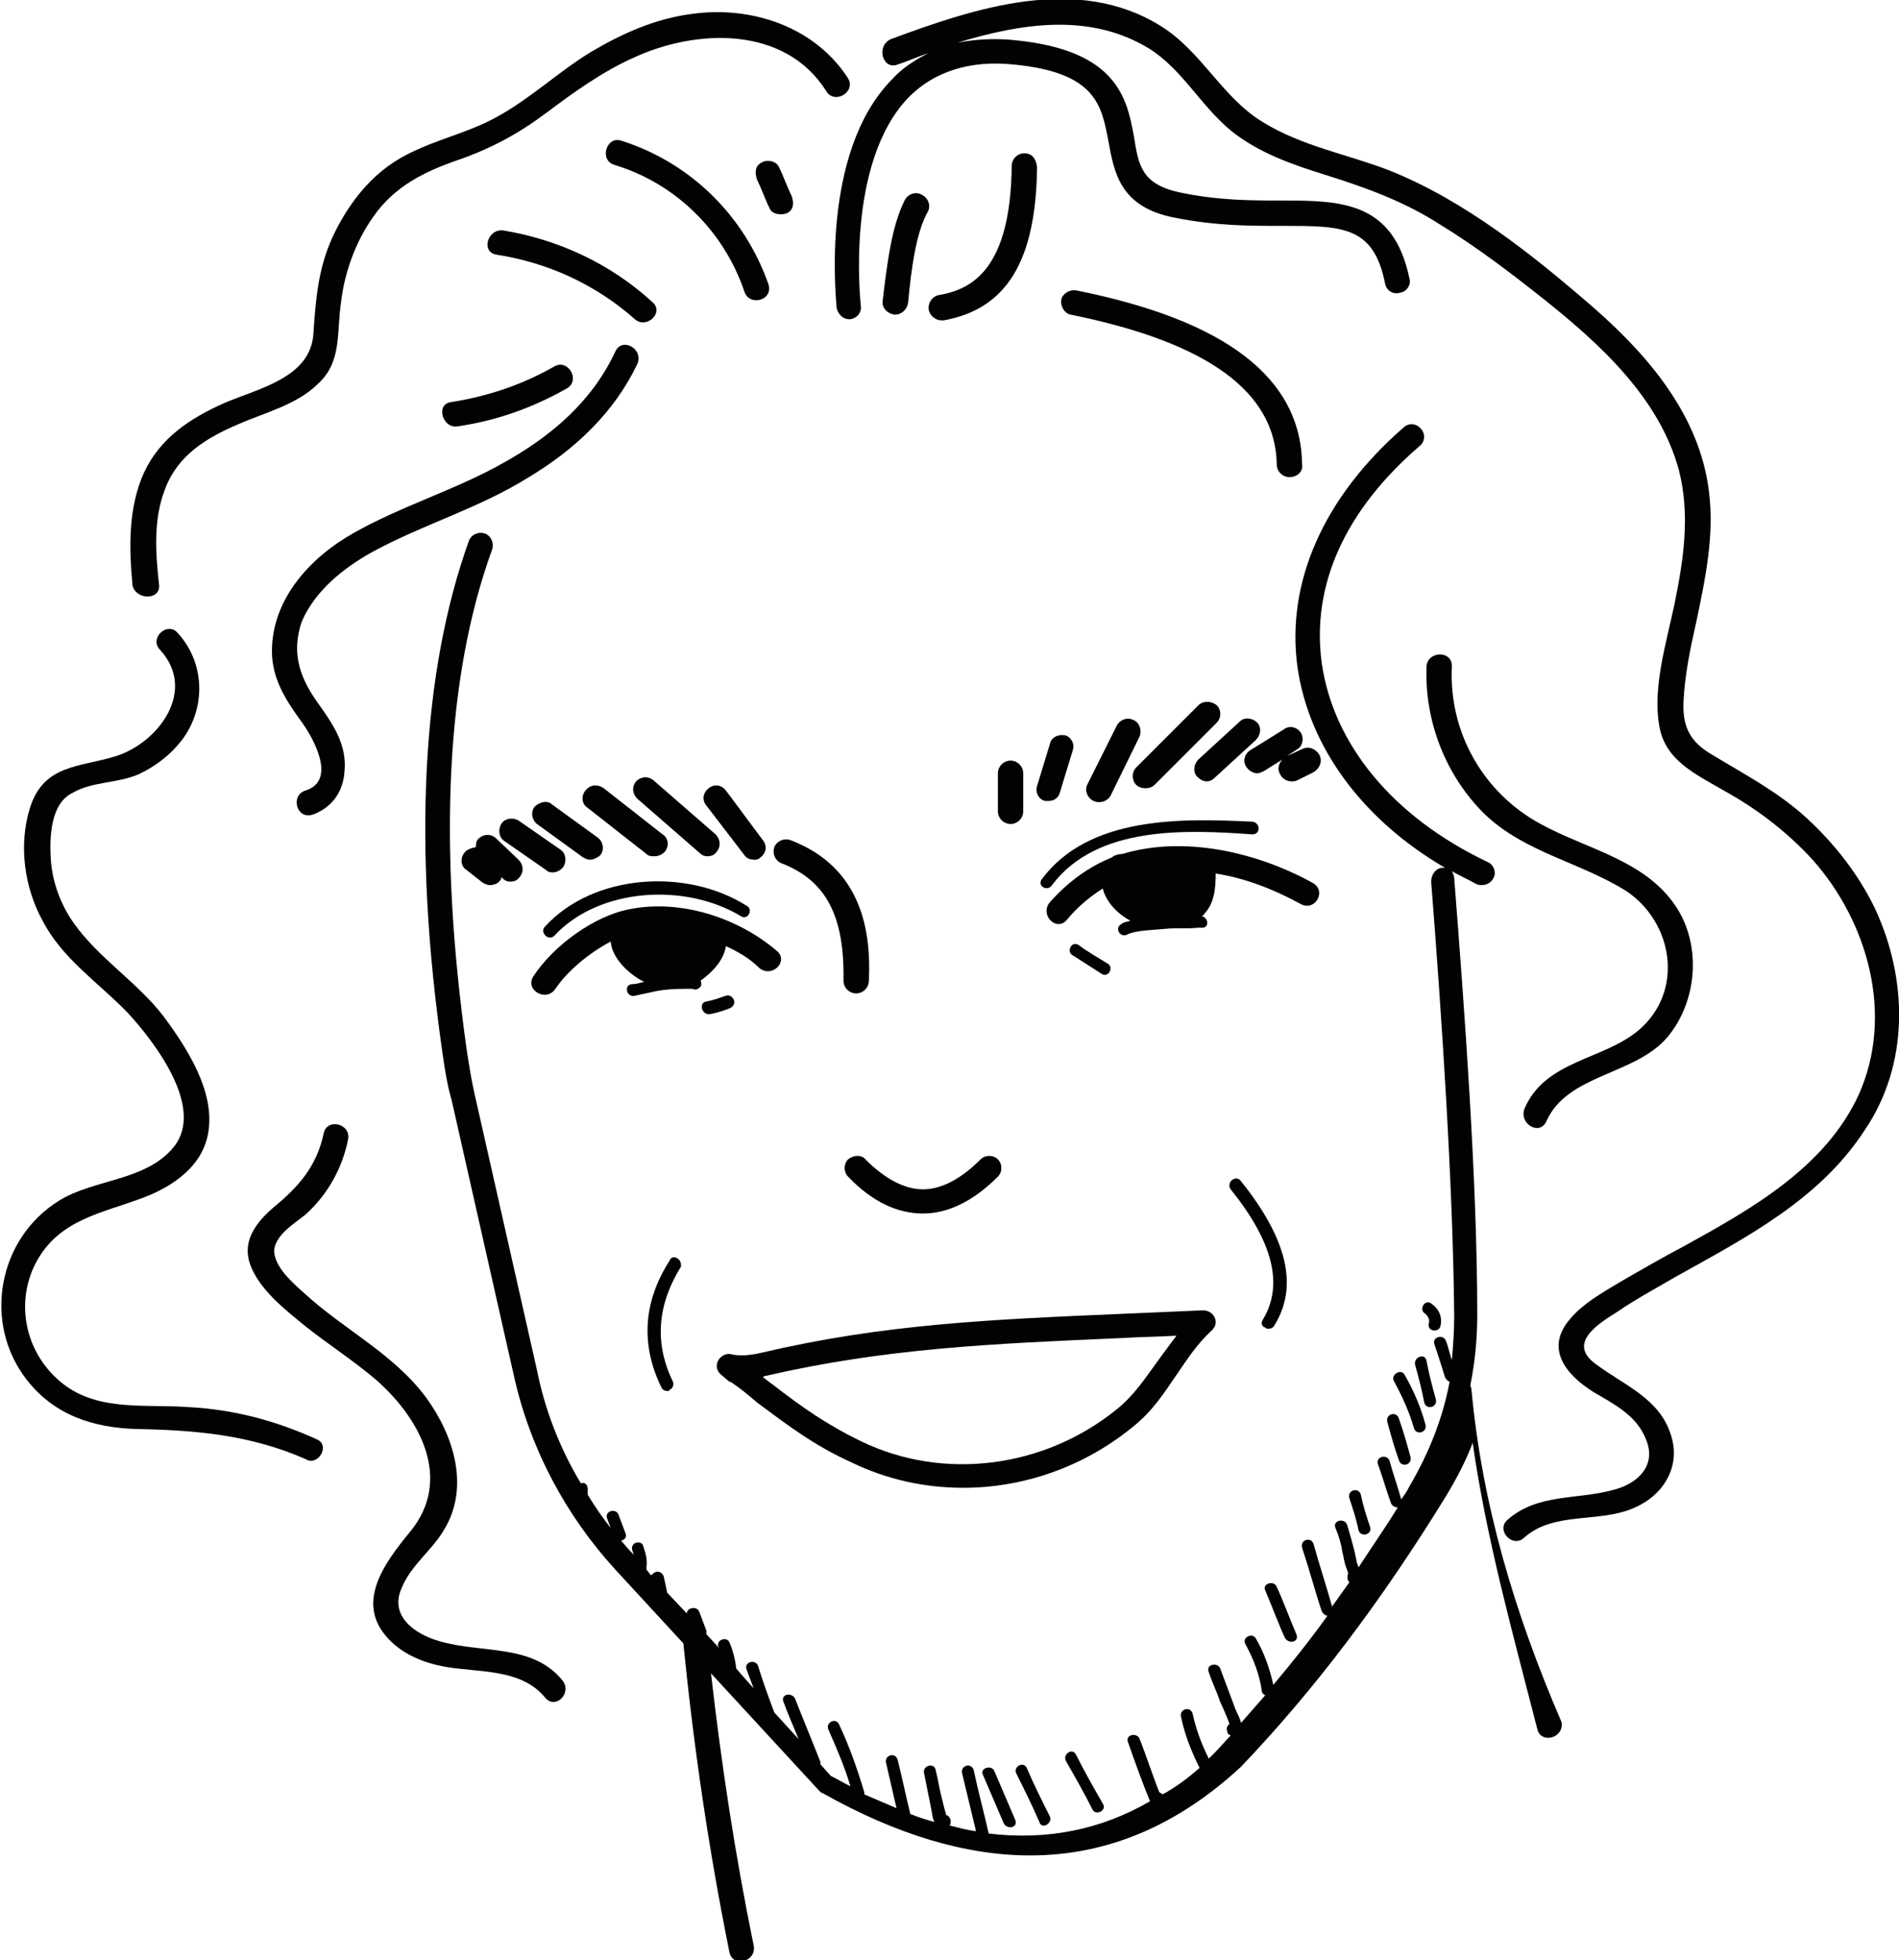 <?xml version="1.0" encoding="utf-8"?>
<!-- Generator: Adobe Illustrator 22.1.0, SVG Export Plug-In . SVG Version: 6.00 Build 0)  -->
<svg version="1.1" id="Ebene_1" xmlns="http://www.w3.org/2000/svg" xmlns:xlink="http://www.w3.org/1999/xlink" x="0px" y="0px"
	 viewBox="0 0 164.8 170.1" enable-background="new 0 0 164.8 170.1" xml:space="preserve">
<g>
	<path fill="#020203" d="M88.9,13.3C88.9,13.3,88.8,13.3,88.9,13.3c-0.6,0-1.1,0.5-1.1,1.1c-0.1,8.9-3.4,10.7-6.3,11.2
		c-0.6,0.1-1,0.7-0.9,1.3c0.1,0.5,0.6,0.9,1.1,0.9c0.1,0,0.1,0,0.2,0c5.5-1,8-5.2,8.1-13.3C89.9,13.7,89.5,13.3,88.9,13.3z"/>
	<path fill="#020203" d="M77.7,27.3c0.5,0,1-0.4,1.1-1c0.3-3.1,0.7-6.1,1.7-7.9c0.3-0.5,0.1-1.2-0.5-1.5c-0.5-0.3-1.2-0.1-1.5,0.5
		c-1.1,2.2-1.5,5.3-1.9,8.7c-0.1,0.6,0.4,1.1,1,1.2C77.6,27.3,77.6,27.3,77.7,27.3z"/>
	<path fill="#020203" d="M113,40.3c-0.1-7.5-6.6-12.5-19.6-15.1c-0.6-0.1-1.2,0.3-1.3,0.8c-0.1,0.6,0.3,1.2,0.8,1.3
		c11.9,2.4,17.8,6.7,17.9,13c0,0.6,0.5,1.1,1.1,1.1c0,0,0,0,0,0C112.6,41.4,113.1,40.9,113,40.3z"/>
	<path fill="#020203" d="M13.8,50.7c-0.3-2.7-0.5-5.6,0.5-8.2c1.1-3,3.6-4.5,6.4-5.7c2.3-1,5.1-1.7,6.9-3.5c2.1-1.9,1.6-4.5,2-7.1
		c0.3-2.6,1.3-5.3,2.8-7.4c1.8-2.6,4.4-3.9,7.3-4.9c2.9-1,5.3-2.3,7.7-4.1c2.4-1.8,4.9-3.6,7.6-4.8c5.4-2.5,13.1-2.8,16.7,2.9
		c0.7,1.2,2.6,0.1,1.9-1.1c-2.9-4.5-8.4-6.3-13.5-5.6c-3.2,0.4-6.1,1.7-8.8,3.3c-2.8,1.7-5.2,4-8.1,5.6c-3,1.7-6.6,2.2-9.5,4.3
		c-2.2,1.6-3.8,3.9-4.9,6.3c-1.2,2.7-1.4,5.3-1.6,8.2c-0.2,3.9-4.8,4.8-7.8,6.1c-2.9,1.3-5.5,3-6.9,6c-1.4,3.1-1.3,6.6-1,9.8
		C11.8,52.1,14,52.1,13.8,50.7z"/>
	<path fill="#020203" d="M27.5,124.9c-3.5-1.6-7.2-2.6-11.1-2.8c-4.1-0.3-8.4,0.5-11.6-2.6c-2.7-2.6-3.4-6.6-1.7-9.9
		c2-3.8,5.7-4.3,9.4-5.7c2.6-1,5.2-2.8,5.6-5.8c0.5-3.5-1.9-7.2-3.9-9.9c-2.3-3-5.6-5-7.8-8.1c-1.2-1.7-1.9-3.7-2-5.7
		c-0.1-1.8,0-4.7,1.9-5.6C8,67.8,10.1,68,12,67.2c1.5-0.7,2.8-1.7,3.8-3c2.1-2.8,2-6.7-0.4-9.3c-0.9-1-2.5,0.5-1.5,1.5
		c3.2,3.5-0.1,8-3.8,9.2c-3.2,1-6.3,0.7-7.5,4.5c-1,3.2-0.5,6.9,1.1,9.8c1.7,3.3,4.9,5.4,7.4,8c2.3,2.5,6.7,8.2,4,11.6
		c-2.4,3-7,2.8-10,4.7c-5.3,3.3-6.6,10.6-2.8,15.5c2.4,3.1,5.8,4.2,9.6,4.3c5.1,0.1,9.8,0.5,14.6,2.6
		C27.6,127.3,28.7,125.4,27.5,124.9z"/>
	<path fill="#020203" d="M162.7,78.8c-1.4-2.9-3.5-5.6-5.9-7.8c-2.5-2.3-5.4-3.8-8.2-5.5c-1.9-1.1-2.6-2.4-2.5-4.6
		c0.1-2.3,0.6-4.7,1.1-6.9c0.8-3.8,1.6-7.6,1.1-11.4c-0.8-6.5-5.2-11.7-10-15.9c-5.3-4.6-11.2-9.3-17.7-11.9
		c-3.6-1.4-7.6-2.1-11-4.2c-3.5-2.1-5.3-6.1-8.8-8.3c-7.3-4.6-16.2-1.6-23.5,1.1C76,4,76.6,6.1,77.9,5.6c0.9-0.3,1.8-0.7,2.7-1
		c-1.2,0.6-2.3,1.3-3.2,2.3c-6.3,6.4-4.8,19.3-4.8,19.8c0.1,0.5,0.5,1,1.1,1c0,0,0.1,0,0.1,0c0.6-0.1,1-0.6,0.9-1.2
		c0-0.1-1.4-12.4,4.2-18.1c2.2-2.2,5.3-3.2,9.1-2.8c7.1,0.7,7.6,3.5,8.2,6.7c0.5,2.7,1,5.7,5.8,6.6c3.5,0.7,6.5,0.7,9.1,0.7
		c0.1,0,0.2,0,0.2,0c5.2,0,7.9,0,8.9,5c0.1,0.6,0.7,1,1.3,0.8c0.6-0.1,1-0.7,0.8-1.3c-1.4-6.6-5.9-6.7-11-6.7c0,0-0.1,0-0.1,0
		c-2.6,0-5.5,0-8.8-0.7c-3.3-0.7-3.6-2.3-4-4.9C97.8,8.6,97,4.4,88.2,3.5c-1.8-0.2-3.5-0.1-5.1,0.2C88.7,2,94.6,1.1,99.7,4.2
		c2.9,1.8,4.5,5,7.2,7.2c2.4,1.9,5.3,2.9,8.2,3.8c3.5,1.1,6.8,2.3,9.9,4.3c3.1,1.9,6,4.1,8.9,6.4c4.9,3.9,10.1,8.6,11.8,14.9
		c1,3.9,0.4,7.8-0.4,11.7c-0.7,3.3-1.9,7.2-1.3,10.5c0.5,3,3.2,4.2,5.6,5.6c2.9,1.6,5.5,3.6,7.7,6c4.8,5.4,7.1,13.5,4,20.4
		c-2.9,6.3-9.3,9.9-15.1,13.1c-1.9,1-3.8,2.1-5.7,3.2c-1.5,0.9-3.1,1.8-4.2,3.1c-2.3,2.6-0.4,4.9,2,6.4c1.7,1,3.7,2,4.5,4
		c1,2.2-0.5,3.8-2.5,4.4c-3.3,1-6.8,0.3-9.5,2.7c-1,0.9,0.5,2.5,1.5,1.5c2.6-2.3,6.6-1.2,9.6-2.6c2.5-1.1,4-3.6,3.1-6.3
		c-1-3.2-4.1-4.3-6.6-6.2c-2.4-1.8,0.4-3.5,2-4.5c1.6-1.1,3.3-2,5-3c6.1-3.4,12.5-6.7,16.4-12.7C165.7,92.4,165.6,85,162.7,78.8z"/>
	<path fill="#020203" d="M38.1,142.4c-2.1-0.6-4.4-2.2-3.2-4.7c0.8-1.9,2.6-3.2,3.6-4.9c2.3-3.7,0.9-8.2-1.5-11.5
		c-2.8-3.8-7.1-5.9-10.5-9c-1-0.9-2.8-2.4-2.7-3.9c0.2-1.3,1.7-2.2,2.7-3c1.9-1.7,3.2-4,3.7-6.5c0.3-1.4-1.8-1.9-2.1-0.6
		c-0.6,2.9-2.2,4.7-4.4,6.5c-1.5,1.3-2.7,2.9-2,4.9c0.8,2.2,3,3.9,4.7,5.3c2,1.6,4.2,3,6.2,4.7c3.9,3.4,6.7,8.7,3,13.2
		c-2.3,2.8-5,6.4-1.6,9.6c1.6,1.5,3.8,2.1,5.9,2.3c2.6,0.3,5.6,0.3,7.4,2.5c0.9,1.1,2.4-0.4,1.5-1.5
		C46.2,142.6,41.8,143.5,38.1,142.4z"/>
	<path fill="#020203" d="M53.9,12.2c-1.3-0.4-1.9,1.7-0.6,2.1c5.3,1.6,9.5,5.7,11.3,11c0.4,1.3,2.5,0.8,2.1-0.6
		C64.6,18.7,59.9,14.1,53.9,12.2z"/>
	<path fill="#020203" d="M68.3,18.5c0.6-0.3,0.6-0.9,0.4-1.5c-0.4-0.8-0.7-1.7-1.1-2.5c-0.2-0.5-1-0.7-1.5-0.4
		c-0.6,0.3-0.6,0.9-0.4,1.5c0.4,0.8,0.7,1.7,1.1,2.5C67,18.6,67.8,18.7,68.3,18.5z"/>
	<path fill="#020203" d="M43.1,22.1c4.5,0.7,8.6,2.6,12,5.6c1,0.9,2.6-0.6,1.5-1.5c-3.6-3.3-8.1-5.4-12.9-6.2
		C42.3,19.8,41.7,21.9,43.1,22.1z"/>
	<path fill="#020203" d="M68.6,72.9c-0.6-0.2-1.2,0.1-1.4,0.6c-0.2,0.6,0.1,1.2,0.6,1.4c3.9,1.5,5.5,4.6,5.4,10.2
		c0,0.6,0.5,1.1,1.1,1.1c0,0,0,0,0,0c0.6,0,1.1-0.5,1.1-1.1C75.6,81,74.9,75.3,68.6,72.9z"/>
	<path fill="#020203" d="M73.6,100.6c-0.4,0.4-0.4,1.1,0,1.5c2.1,2.2,4.3,3.2,6.5,3.2c2.2,0,4.4-1.1,6.5-3.2c0.4-0.4,0.4-1.1,0-1.5
		c-0.4-0.4-1.1-0.4-1.5,0c-1.7,1.7-3.4,2.6-5,2.6c-1.6,0-3.3-0.9-5-2.6C74.8,100.2,74.1,100.2,73.6,100.6z"/>
	<path fill="#020203" d="M63.4,117.5c-0.4-0.1-0.9,0.2-1.1,0.6c-0.2,0.4-0.1,0.9,0.3,1.2l0.7,0.6c0,0,0,0,0.1,0
		c0.9,0.6,1.6,1.2,2.3,1.8c2.7,2,4.9,3.7,8.2,5.2c3.1,1.5,6.4,2.2,9.7,2.2c5.2,0,10.4-1.8,14.6-5.2c1.8-1.4,2.8-3,3.9-4.6
		c0.9-1.3,1.7-2.6,3.1-3.9c0.3-0.3,0.4-0.7,0.2-1.1c-0.2-0.4-0.6-0.6-1-0.6c-2.4,0.1-4.7,0.2-6.9,0.3c-11.7,0.5-20.9,0.9-31.5,3.4
		C65.1,117.6,64.2,117.7,63.4,117.5z M66.4,119.4c10.4-2.4,19.5-2.8,31.1-3.3c1.5-0.1,3-0.1,4.6-0.2c-0.6,0.8-1.2,1.6-1.7,2.3
		c-1.1,1.5-2,2.9-3.5,4.1c-6.3,5.1-15,6.2-22.1,2.8c-3.1-1.5-5.2-3-7.8-5c-0.3-0.2-0.5-0.4-0.8-0.6
		C66.2,119.5,66.3,119.4,66.4,119.4z"/>
	<path fill="#020203" d="M88.8,67.1c0-0.6-0.5-1.1-1.1-1.1c-0.6,0-1.1,0.5-1.1,1.1v3.3c0,0.6,0.5,1.1,1.1,1.1c0.6,0,1.1-0.5,1.1-1.1
		V67.1z"/>
	<path fill="#020203" d="M91.1,64.6L90,68.2c-0.2,0.6,0.2,1.2,0.7,1.3c0.1,0,0.2,0,0.3,0c0.5,0,0.9-0.3,1-0.8l1.1-3.6
		c0.2-0.6-0.2-1.2-0.7-1.3C91.8,63.7,91.2,64,91.1,64.6z"/>
	<path fill="#020203" d="M98.4,62.5c-0.5-0.3-1.2-0.1-1.5,0.5L94.4,68c-0.3,0.5-0.1,1.2,0.5,1.5c0.2,0.1,0.3,0.1,0.5,0.1
		c0.4,0,0.8-0.2,1-0.6l2.5-5.1C99.1,63.4,98.9,62.7,98.4,62.5z"/>
	<path fill="#020203" d="M104,61.2l-5.4,5.4c-0.4,0.4-0.4,1.1,0,1.5c0.2,0.2,0.5,0.3,0.8,0.3c0.3,0,0.6-0.1,0.8-0.3l5.4-5.4
		c0.4-0.4,0.4-1.1,0-1.5C105.1,60.8,104.4,60.8,104,61.2z"/>
	<path fill="#020203" d="M103.9,67.4c0.2,0.2,0.5,0.4,0.8,0.4c0.3,0,0.5-0.1,0.7-0.3l3.6-3.3c0.4-0.4,0.5-1.1,0.1-1.5
		c-0.4-0.4-1.1-0.5-1.5-0.1l-3.6,3.3C103.6,66.3,103.5,67,103.9,67.4z"/>
	<path fill="#020203" d="M112.9,63.6c-0.3-0.5-1-0.7-1.5-0.3l-2.9,1.8c-0.5,0.3-0.7,1-0.3,1.5c0.2,0.3,0.6,0.5,0.9,0.5
		c0.2,0,0.4-0.1,0.6-0.2l1.6-1c-0.3,0.3-0.5,0.8-0.2,1.3c0.2,0.4,0.6,0.6,1,0.6c0.2,0,0.3,0,0.5-0.1l1.4-0.7
		c0.5-0.3,0.8-0.9,0.5-1.5c-0.3-0.5-0.9-0.8-1.5-0.5l-1.3,0.6l0.9-0.6C113,64.8,113.2,64.1,112.9,63.6z"/>
	<path fill="#020203" d="M66,74.4c0.5-0.4,0.6-1,0.2-1.5L63,68.6c-0.4-0.5-1-0.6-1.5-0.2c-0.5,0.4-0.6,1-0.2,1.5l3.3,4.3
		c0.2,0.3,0.5,0.4,0.9,0.4C65.6,74.6,65.8,74.6,66,74.4z"/>
	<path fill="#020203" d="M61.4,74.3c0.3,0,0.6-0.1,0.8-0.4c0.4-0.5,0.3-1.1-0.1-1.5l-5.4-4.7c-0.5-0.4-1.1-0.3-1.5,0.1
		c-0.4,0.5-0.3,1.1,0.1,1.5l5.4,4.7C60.9,74.2,61.1,74.3,61.4,74.3z"/>
	<path fill="#020203" d="M50.8,68.6c-0.4,0.5-0.3,1.2,0.2,1.5l5.1,4c0.2,0.2,0.4,0.2,0.7,0.2c0.3,0,0.6-0.1,0.9-0.4
		c0.4-0.5,0.3-1.2-0.2-1.5l-5.1-4C51.8,68,51.2,68.1,50.8,68.6z"/>
	<path fill="#020203" d="M46.4,70c-0.4,0.5-0.2,1.2,0.2,1.5l4,2.9c0.2,0.1,0.4,0.2,0.6,0.2c0.3,0,0.7-0.2,0.9-0.4
		c0.4-0.5,0.2-1.2-0.2-1.5l-4-2.9C47.5,69.4,46.8,69.6,46.4,70z"/>
	<path fill="#020203" d="M48,75.7c0.3,0,0.7-0.2,0.9-0.5c0.3-0.5,0.2-1.2-0.3-1.5L45,71.2c-0.5-0.3-1.2-0.2-1.5,0.3
		c-0.3,0.5-0.2,1.2,0.3,1.5l3.6,2.5C47.6,75.7,47.8,75.7,48,75.7z"/>
	<path fill="#020203" d="M40.3,74c-0.4,0.5-0.3,1.2,0.2,1.5l1.4,1.1c0.2,0.1,0.4,0.2,0.6,0.2c0.3,0,0.7-0.1,0.9-0.4
		c0.1-0.1,0.1-0.2,0.1-0.3l0.1,0.1c0.2,0.2,0.4,0.3,0.7,0.3c0.3,0,0.6-0.1,0.8-0.4c0.4-0.5,0.3-1.1-0.1-1.5L43,72.7
		c-0.5-0.4-1.1-0.3-1.5,0.1c-0.2,0.2-0.2,0.5-0.2,0.7C40.9,73.6,40.5,73.7,40.3,74z"/>
	<path fill="#020203" d="M106.9,102.4c-0.2,0.2-0.3,0.5-0.1,0.8c3.7,4.6,4.6,8.3,2.8,11.3c-0.2,0.3-0.1,0.6,0.2,0.7
		c0.1,0.1,0.2,0.1,0.3,0.1c0.2,0,0.4-0.1,0.5-0.3c2.1-3.4,1.1-7.5-2.9-12.5C107.5,102.2,107.2,102.2,106.9,102.4z"/>
	<path fill="#020203" d="M58.8,109.2c-0.3-0.2-0.6-0.1-0.7,0.2c-2.3,3.6-2.5,7.3-0.7,11c0.1,0.2,0.3,0.3,0.5,0.3
		c0.1,0,0.2,0,0.2-0.1c0.3-0.1,0.4-0.5,0.3-0.7c-1.6-3.3-1.4-6.6,0.7-10C59.1,109.7,59.1,109.4,58.8,109.2z"/>
	<path fill="#020203" d="M113.9,76.6c-4.9-2.7-11.2-4.1-16.5-2.5c-0.3,0-0.7,0.1-0.9,0.3c-2,0.8-3.8,2.1-5.4,3.9
		c-0.9,1.1,0.6,2.6,1.5,1.5c0.9-1.1,2-2,3.1-2.7c0.3,1.2,1.3,2.2,2.4,2.8c-0.3,0.1-0.6,0.1-0.8,0.3c-0.6,0.3-0.1,1.2,0.5,0.9
		c0.8-0.4,2.4-0.4,3.3-0.5c1-0.1,1.9,0,2.9-0.1c0.1,0,0.1,0,0.2,0c0.1,0,0.1,0,0.2,0c0.6-0.1,0.4-0.9-0.1-1c0.1-0.1,0.2-0.1,0.2-0.2
		c0.9-0.9,1-2.3,1-3.5c2.6,0.4,5.1,1.4,7.3,2.6C114.1,79.2,115.2,77.3,113.9,76.6z"/>
	<path fill="#020203" d="M93.6,82c-0.6-0.4-1.1,0.6-0.5,0.9c0.8,0.5,1.7,1.1,2.5,1.6c0.6,0.4,1.1-0.6,0.5-0.9
		C95.3,83.1,94.4,82.6,93.6,82z"/>
	<path fill="#020203" d="M63,82.1c1.1,0.5,2.1,1.1,2.9,1.9c1.1,0.9,2.6-0.6,1.5-1.5c-3.4-2.9-8.4-4.5-12.8-3.6
		c-3.1,0.6-6.6,3.2-8.3,5.8c-0.8,1.2,1.1,2.3,1.9,1.1c1-1.5,2.9-3.1,4.8-4.1c0.1,1.4,1.5,2.8,2.9,3.5c-0.4,0.1-0.7,0.2-1.1,0.2
		c-0.7,0.1-0.4,1.2,0.3,1c0.5-0.1,0.9-0.2,1.4-0.3c1.2-0.3,2.4-0.3,3.6-0.3c0.2,0.1,0.4,0.1,0.6-0.1c0,0,0,0,0,0
		c0.2-0.1,0.2-0.4,0.1-0.6c0,0,0,0,0,0C61.9,84.3,62.8,83.3,63,82.1z"/>
	<path fill="#020203" d="M85.3,154c0.6,1.4,1.2,2.8,1.8,4.2c0.3,0.6,1.3,0.4,1-0.3c-0.6-1.4-1.2-2.8-1.8-4.2
		C86.1,153.1,85,153.4,85.3,154z"/>
	<path fill="#020203" d="M91.1,157.6c-0.7-1.4-1.4-2.8-2-4.2c-0.3-0.6-1.2-0.1-0.9,0.5c0.7,1.4,1.4,2.8,2,4.2
		C90.4,158.8,91.4,158.2,91.1,157.6z"/>
	<path fill="#020203" d="M92.5,152.8c0.8,1.4,1.6,2.8,2.3,4.2c0.3,0.6,1.3,0.1,0.9-0.5c-0.8-1.4-1.6-2.8-2.3-4.2
		C93.1,151.6,92.2,152.2,92.5,152.8z"/>
	<path fill="#020203" d="M109.8,138c0.6,1.4,1.1,2.8,1.7,4.1c0.3,0.6,1.3,0.4,1-0.3c-0.6-1.4-1.1-2.8-1.7-4.1
		C110.6,137.1,109.5,137.4,109.8,138z"/>
	<path fill="#020203" d="M118.9,132.5c-0.3-0.9-0.6-1.8-0.8-2.8c-0.2-0.7-1.2-0.4-1,0.3c0.3,0.9,0.6,1.8,0.8,2.8
		C118.1,133.4,119.1,133.2,118.9,132.5z"/>
	<path fill="#020203" d="M120.4,123.4c0.3,1.1,0.6,2.2,1,3.3c0.2,0.7,1.2,0.4,1-0.3c-0.3-1.1-0.6-2.2-1-3.3
		C121.2,122.4,120.2,122.7,120.4,123.4z"/>
	<path fill="#020203" d="M121,119.9c0.7,1.3,1.3,2.6,1.7,4c0.2,0.7,1.2,0.4,1-0.3c-0.4-1.5-1-2.9-1.8-4.3
		C121.6,118.7,120.6,119.3,121,119.9z"/>
	<path fill="#020203" d="M122.8,118.4c0.3,1.1,0.6,2.2,0.8,3.3c0.2,0.7,1.2,0.4,1-0.3c-0.3-1.1-0.6-2.2-0.8-3.3
		C123.7,117.4,122.7,117.7,122.8,118.4z"/>
	<path fill="#020203" d="M125,115.1c0.2-0.8-0.1-1.5-0.8-2c-0.6-0.4-1.1,0.6-0.5,0.9c0.2,0.2,0.4,0.5,0.3,0.8
		C123.8,115.5,124.8,115.7,125,115.1z"/>
	<path fill="#020203" d="M47.3,80.4c-0.5,0.5,0.3,1.3,0.8,0.8c3.9-4.2,11.4-4.6,16.2-1.7c0.6,0.4,1.1-0.6,0.5-0.9
		C59.6,75.3,51.5,75.8,47.3,80.4z"/>
	<path fill="#020203" d="M61.6,88c0.6-0.1,1.2-0.3,1.7-0.5c0.3-0.1,0.5-0.4,0.4-0.7c-0.1-0.3-0.4-0.5-0.7-0.4
		c-0.6,0.2-1.1,0.4-1.7,0.5C60.6,87,60.9,88.1,61.6,88z"/>
	<path fill="#020203" d="M90.4,76.3c-0.4,0.6,0.5,1.1,0.9,0.5c3.9-5.2,11.7-4.8,17.4-4.4c0.7,0,0.7-1,0-1.1
		C102.5,71,94.5,70.8,90.4,76.3z"/>
	<path fill="#020203" d="M123.8,57.8c-0.2,4.8,1.7,9.6,5.1,12.9c3.5,3.3,8.2,4.1,12.2,6.6c4.1,2.7,5.1,8.7,1.1,12.1
		c-3.1,2.6-8.1,2.6-9.9,6.8c-0.5,1.3,1.3,2.4,1.9,1.1c1.8-4.1,7.7-4,10.5-7.3c2.6-3.1,3-8,0.7-11.4c-2.7-4-7.7-4.9-11.7-7.1
		c-5-2.7-8-8-7.7-13.7C126,56.4,123.9,56.5,123.8,57.8z"/>
	<path fill="#020203" d="M32.3,47.9c4.4-2.4,9.3-3.8,13.6-6.5c4-2.4,7.4-5.6,9.4-9.8c0.6-1.3-1.3-2.4-1.9-1.1
		c-2,4.3-5.5,7.3-9.6,9.6c-4.2,2.4-9,3.8-13.2,6.2c-3.7,2.1-7,5.7-7,10.2c0,2.3,1.1,4.1,2.4,5.9c1,1.3,3.4,5.3,0.5,6.2
		c-1.3,0.4-0.8,2.5,0.6,2.1c1.7-0.6,2.7-2,2.8-3.8c0.2-2.2-0.9-3.9-2.1-5.6c-1.7-2.3-2.6-4.5-1.6-7.4C27.4,51.2,29.8,49.3,32.3,47.9
		z"/>
	<path fill="#020203" d="M39.7,37c3.4-0.5,6.5-1.6,9.5-3.3c1.2-0.7,0.1-2.6-1.1-1.9c-2.8,1.6-5.8,2.6-9,3.1
		C37.8,35.1,38.4,37.2,39.7,37z"/>
	<path fill="#020203" d="M127.7,120.6c0-0.2-0.1-0.3-0.1-0.4c0.4-2,0.6-4,0.6-6.1c0-11.6-1.1-26.4-2-37.9c0-0.2-0.1-0.4-0.2-0.6
		c0.7,0.4,1.4,0.7,2.1,1.1c0.2,0.1,0.3,0.1,0.5,0.1c0.4,0,0.8-0.2,1-0.6c0.3-0.5,0-1.2-0.5-1.4c-8.2-3.9-13.4-10.2-14.4-17.3
		c-0.9-6.7,2-13.2,8.5-18.8c0.5-0.4,0.5-1.1,0.1-1.5c-0.4-0.5-1.1-0.5-1.5-0.1c-7,6.1-10.2,13.5-9.2,20.8c1,6.9,5.6,13.2,12.8,17.4
		c-0.1,0-0.1,0-0.2,0c-0.6,0-1,0.6-1,1.2c0.9,11.5,1.9,26.2,2,37.8c0,1.2-0.1,2.5-0.2,3.7c-0.2-0.5-0.3-1.1-0.5-1.6
		c-0.2-0.7-1.3-0.4-1,0.3c0.3,0.9,0.6,1.8,0.9,2.8c0.1,0.2,0.2,0.3,0.4,0.4c-0.6,3.2-1.8,6.2-3.5,9.1c-0.2,0.4-0.4,0.7-0.7,1.1
		c-0.3-1.1-0.7-2.2-1-3.3c-0.2-0.7-1.3-0.4-1,0.3c0.4,1.1,0.7,2.2,1.1,3.3c0.1,0.3,0.4,0.4,0.6,0.4c-1.1,1.8-2.3,3.5-3.4,5.2
		c-0.1-0.3-0.2-0.5-0.2-0.7c-0.2-1-0.5-2-0.8-3c-0.2-0.6-1.3-0.4-1,0.3c0.3,0.7,0.5,1.4,0.6,2.1c0.1,0.3,0.1,0.6,0.2,0.9
		c0,0.1,0.2,0.6,0.3,0.9c-0.1,0.3-0.1,0.6,0.1,0.8c-0.5,0.7-1,1.4-1.5,2.1c-0.5-1.8-1.1-3.6-1.6-5.4c-0.2-0.7-1.2-0.4-1,0.3
		c0.6,1.8,1.1,3.7,1.7,5.5c0.1,0.2,0.3,0.4,0.5,0.4c-1.5,2.1-3.1,4.1-4.7,6c-0.3-1.4-0.8-2.8-1.5-4c-0.3-0.6-1.3-0.1-0.9,0.5
		c0.7,1.3,1.2,2.6,1.4,4c0,0.2,0.1,0.3,0.3,0.4c-0.7,0.8-1.4,1.6-2.1,2.4c-0.1-0.5-0.5-1.1-0.6-1.5c-0.4-1.1-0.8-2.1-1.2-3.2
		c-0.2-0.6-1.3-0.4-1,0.3c0.3,0.9,0.7,1.7,1,2.6c0.1,0.2,0.6,1.3,0.8,1.9c0,0,0,0,0,0c-0.2,0.1-0.3,0.4-0.2,0.6
		c0,0.2,0.1,0.3,0.3,0.4c-0.5,0.5-0.9,1-1.4,1.5c-0.2,0.2-0.3,0.3-0.5,0.5c-0.6-1.2-1.1-2.5-1.4-3.9c-0.2-0.7-1.2-0.4-1,0.3
		c0.3,1.5,0.9,3,1.6,4.4c-1,0.9-2.1,1.7-3.2,2.3c-0.1-0.1-0.2-0.1-0.3-0.2c-0.6-1.5-1.1-3.1-1.7-4.6c-0.2-0.6-1.3-0.4-1,0.3
		c0.6,1.7,1.2,3.4,1.9,5.1c-4.3,2.5-9,3.4-14,2.8c-0.4-1.8-0.9-3.6-1.3-5.5c-0.2-0.7-1.2-0.4-1,0.3c0.4,1.7,0.8,3.3,1.2,5
		c-0.8-0.1-1.5-0.3-2.3-0.5c0.1-0.1,0.1-0.2,0.1-0.4c0-0.2-0.2-0.5-0.4-0.5c0,0,0,0,0,0c0-0.2-0.1-0.4-0.1-0.4
		c-0.1-0.4-0.2-0.8-0.3-1.2c-0.2-0.8-0.3-1.5-0.5-2.3c-0.1-0.7-1.2-0.4-1,0.3c0.2,1,0.4,2,0.6,3c0.1,0.4,0.1,0.9,0.3,1.2
		c-0.7-0.2-1.4-0.4-2.1-0.7c-0.4-1.6-0.7-3.1-1.1-4.7c-0.2-0.7-1.2-0.4-1,0.3c0.3,1.3,0.6,2.6,0.9,3.9c-0.9-0.4-1.9-0.8-2.8-1.2
		c0-0.1,0-0.1,0-0.2c-0.6-2-1.3-4-2.2-5.9c-0.3-0.6-1.2-0.1-0.9,0.5c0.7,1.6,1.4,3.2,1.9,4.9c-0.6-0.3-1.1-0.6-1.7-0.9l-0.9-1
		c0-0.1,0-0.1,0-0.2c-0.7-1.8-1.5-3.7-2.2-5.5c-0.3-0.6-1.3-0.4-1,0.3c0.4,1.1,0.9,2.2,1.3,3.2l-2.1-2.3c-0.5-1.3-1-2.7-1.4-4
		c-0.2-0.7-1.3-0.4-1,0.3c0.2,0.5,0.4,1.1,0.6,1.6l-1.5-1.7c-0.1-0.8-0.3-1.6-0.6-2.3c-0.3-0.6-1.3-0.1-0.9,0.5c0,0,0,0,0,0
		l-1.1-1.2c0-0.1,0-0.2,0-0.3c-0.2-0.5-0.4-1.1-0.6-1.6c-0.2-0.6-1.1-0.4-1.1,0.1l-1.7-1.8c-0.1-0.5-0.2-0.9-0.3-1.4
		c-0.1-0.3-0.4-0.5-0.7-0.4c-0.2,0.1-0.3,0.2-0.4,0.3l-0.4-0.5c0-0.1,0-0.1,0-0.2c0.1-0.7-0.1-1.3-0.3-1.9c-0.1-0.3-0.5-0.3-0.7-0.2
		c-0.3,0.2-0.3,0.5-0.2,0.7c0,0.1,0.1,0.2,0.1,0.3l-0.3-0.3c-0.3-0.3-0.5-0.6-0.8-0.9c0.3-0.1,0.5-0.3,0.4-0.6
		c-0.2-0.5-0.4-1.1-0.6-1.6c-0.2-0.7-1.3-0.4-1,0.3c0.1,0.3,0.2,0.5,0.3,0.8c-0.7-0.9-1.4-1.9-2-2.9c0-0.1,0-0.1,0-0.2
		c0-0.1,0-0.2,0-0.3c0-0.3-0.2-0.6-0.5-0.5c0,0-0.1,0-0.1,0c-1.8-3-3.1-6.3-3.8-9.8l-5.4-23.9c-0.3-1.3-0.5-2.6-0.7-3.9
		c-2.5-17.8-1.8-32.4,2.2-43.4c0.2-0.6-0.1-1.2-0.6-1.4c-0.6-0.2-1.2,0.1-1.4,0.6c-4.1,11.4-4.9,26.4-2.3,44.5
		c0.2,1.4,0.4,2.7,0.8,4.1l5.4,23.9c1.4,6.3,4.5,12.1,8.8,16.8l5.9,6.4c0.9,9,2.2,17.9,4,26.8c0.3,1.4,2.4,0.8,2.1-0.6
		c-1.6-7.8-2.8-15.7-3.7-23.6l9.4,10.2c0.1,0.1,0.2,0.2,0.3,0.2c6.4,3.6,12.4,5.4,18,5.4c6.7,0,12.8-2.6,18.3-7.7c0,0,0,0,0,0
		c6.4-6.7,12.2-14.4,17.8-23.5c0.9-1.5,1.7-3,2.3-4.6c1.2,8.4,3.5,16.6,5.6,24.8c0.3,1.4,2.4,0.8,2.1-0.6
		C131.4,139.9,128.6,130.4,127.7,120.6z"/>
</g>
</svg>
